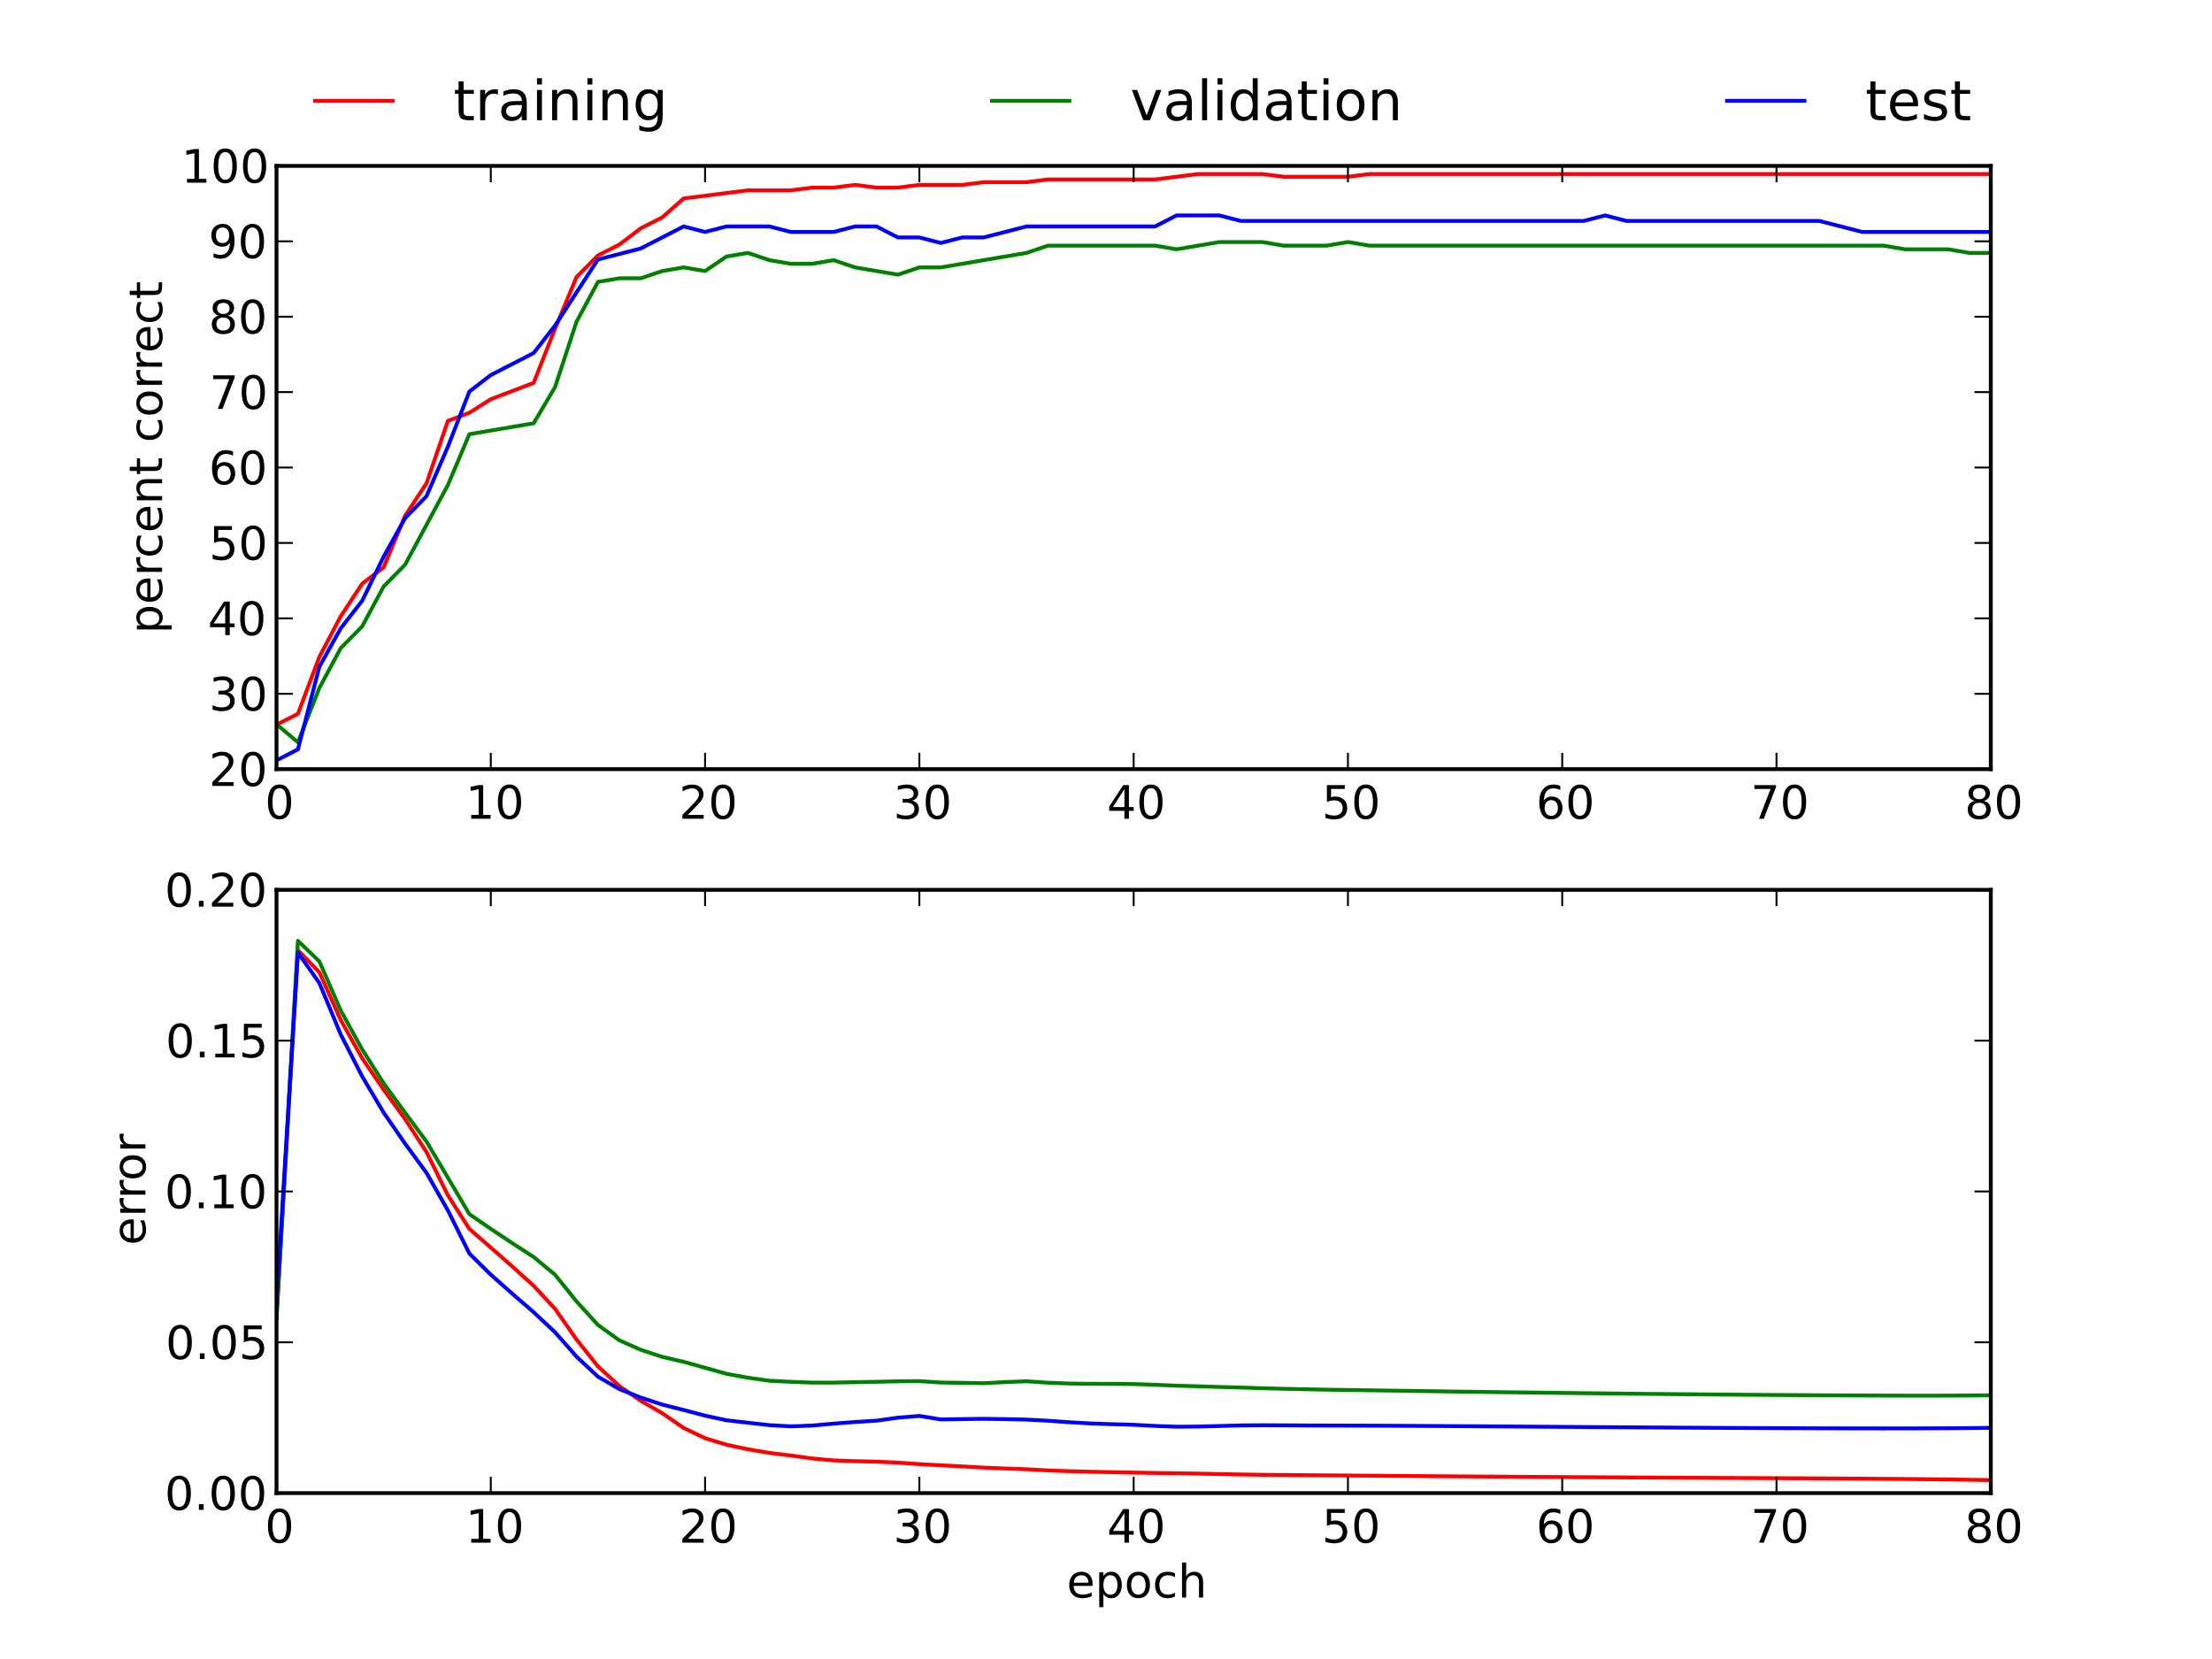<?xml version="1.0" encoding="utf-8" standalone="no"?>
<!DOCTYPE svg PUBLIC "-//W3C//DTD SVG 1.1//EN"
  "http://www.w3.org/Graphics/SVG/1.1/DTD/svg11.dtd">
<!-- Created with matplotlib (http://matplotlib.sourceforge.net/) -->
<svg height="432pt" version="1.1" viewBox="0 0 576 432" width="576pt" xmlns="http://www.w3.org/2000/svg" xmlns:xlink="http://www.w3.org/1999/xlink">
 <defs>
  <style type="text/css">
*{stroke-linecap:square;stroke-linejoin:round;}
  </style>
 </defs>
 <g id="figure_1">
  <g id="patch_1">
   <path d="
M0 432
L576 432
L576 0
L0 0
z
" style="fill:#ffffff;"/>
  </g>
  <g id="axes_1">
   <g id="patch_2">
    <path d="
M72 200.291
L518.4 200.291
L518.4 43.2
L72 43.2
z
" style="fill:#ffffff;"/>
   </g>
   <g id="line2d_1">
    <path clip-path="url(#p3af14643a6)" d="
M72 188.707
L77.58 185.882
L83.16 171.048
L88.74 160.453
L94.32 151.977
L99.9 147.739
L105.48 134.318
L111.06 125.842
L116.64 109.596
L122.22 107.477
L127.8 103.946
L133.38 101.827
L138.96 99.708
L144.54 85.581
L150.12 72.16
L155.7 66.509
L161.28 63.684
L166.86 59.446
L172.44 56.62
L178.02 51.676
L183.6 50.97
L189.18 50.263
L194.76 49.557
L200.34 49.557
L205.92 49.557
L211.5 48.851
L217.08 48.851
L222.66 48.144
L228.24 48.851
L233.82 48.851
L239.4 48.144
L244.98 48.144
L250.56 48.144
L256.14 47.438
L261.72 47.438
L267.3 47.438
L272.88 46.732
L278.46 46.732
L284.04 46.732
L289.62 46.732
L295.2 46.732
L300.78 46.732
L306.36 46.025
L311.94 45.319
L317.52 45.319
L323.1 45.319
L328.68 45.319
L334.26 46.025
L339.84 46.025
L345.42 46.025
L351 46.025
L356.58 45.319
L362.16 45.319
L367.74 45.319
L373.32 45.319
L378.9 45.319
L384.48 45.319
L390.06 45.319
L395.64 45.319
L401.22 45.319
L406.8 45.319
L412.38 45.319
L417.96 45.319
L423.54 45.319
L429.12 45.319
L434.7 45.319
L440.28 45.319
L445.86 45.319
L451.44 45.319
L457.02 45.319
L462.6 45.319
L468.18 45.319
L473.76 45.319
L479.34 45.319
L484.92 45.319
L490.5 45.319
L496.08 45.319
L501.66 45.319
L507.24 45.319
L512.82 45.319
L518.4 45.319" style="fill:none;stroke:#ff0000;"/>
   </g>
   <g id="line2d_2">
    <path clip-path="url(#p3af14643a6)" d="
M72 188.585
L77.58 193.305
L83.16 179.144
L88.74 168.759
L94.32 163.095
L99.9 152.71
L105.48 147.046
L111.06 136.662
L116.64 126.277
L122.22 113.06
L127.8 112.116
L133.38 111.172
L138.96 110.228
L144.54 100.787
L150.12 83.794
L155.7 73.41
L161.28 72.466
L166.86 72.466
L172.44 70.578
L178.02 69.633
L183.6 70.578
L189.18 66.801
L194.76 65.857
L200.34 67.746
L205.92 68.69
L211.5 68.69
L217.08 67.746
L222.66 69.633
L228.24 70.578
L233.82 71.522
L239.4 69.633
L244.98 69.633
L250.56 68.69
L256.14 67.746
L261.72 66.801
L267.3 65.857
L272.88 63.969
L278.46 63.969
L284.04 63.969
L289.62 63.969
L295.2 63.969
L300.78 63.969
L306.36 64.913
L311.94 63.969
L317.52 63.025
L323.1 63.025
L328.68 63.025
L334.26 63.969
L339.84 63.969
L345.42 63.969
L351 63.025
L356.58 63.969
L362.16 63.969
L367.74 63.969
L373.32 63.969
L378.9 63.969
L384.48 63.969
L390.06 63.969
L395.64 63.969
L401.22 63.969
L406.8 63.969
L412.38 63.969
L417.96 63.969
L423.54 63.969
L429.12 63.969
L434.7 63.969
L440.28 63.969
L445.86 63.969
L451.44 63.969
L457.02 63.969
L462.6 63.969
L468.18 63.969
L473.76 63.969
L479.34 63.969
L484.92 63.969
L490.5 63.969
L496.08 64.913
L501.66 64.913
L507.24 64.913
L512.82 65.857
L518.4 65.857" style="fill:none;stroke:#008000;"/>
   </g>
   <g id="line2d_3">
    <path clip-path="url(#p3af14643a6)" d="
M72 197.998
L77.58 195.131
L83.16 173.631
L88.74 163.598
L94.32 156.432
L99.9 144.965
L105.48 134.932
L111.06 129.199
L116.64 116.299
L122.22 101.966
L127.8 97.666
L133.38 94.799
L138.96 91.933
L144.54 84.766
L150.12 76.166
L155.7 67.566
L161.28 66.133
L166.86 64.7
L172.44 61.833
L178.02 58.966
L183.6 60.4
L189.18 58.966
L194.76 58.966
L200.34 58.966
L205.92 60.4
L211.5 60.4
L217.08 60.4
L222.66 58.966
L228.24 58.966
L233.82 61.833
L239.4 61.833
L244.98 63.266
L250.56 61.833
L256.14 61.833
L261.72 60.4
L267.3 58.966
L272.88 58.966
L278.46 58.966
L284.04 58.966
L289.62 58.966
L295.2 58.966
L300.78 58.966
L306.36 56.1
L311.94 56.1
L317.52 56.1
L323.1 57.533
L328.68 57.533
L334.26 57.533
L339.84 57.533
L345.42 57.533
L351 57.533
L356.58 57.533
L362.16 57.533
L367.74 57.533
L373.32 57.533
L378.9 57.533
L384.48 57.533
L390.06 57.533
L395.64 57.533
L401.22 57.533
L406.8 57.533
L412.38 57.533
L417.96 56.1
L423.54 57.533
L429.12 57.533
L434.7 57.533
L440.28 57.533
L445.86 57.533
L451.44 57.533
L457.02 57.533
L462.6 57.533
L468.18 57.533
L473.76 57.533
L479.34 58.966
L484.92 60.4
L490.5 60.4
L496.08 60.4
L501.66 60.4
L507.24 60.4
L512.82 60.4
L518.4 60.4" style="fill:none;stroke:#0000ff;"/>
   </g>
   <g id="matplotlib.axis_1">
    <g id="xtick_1">
     <g id="line2d_4">
      <defs>
       <path d="
M0 0
L0 -4" id="m0012dd4eef" style="stroke:#000000;stroke-linecap:butt;stroke-width:0.5;"/>
      </defs>
      <g>
       <use style="stroke:#000000;stroke-linecap:butt;stroke-width:0.5;" x="72.0" xlink:href="#m0012dd4eef" y="200.291"/>
      </g>
     </g>
     <g id="line2d_5">
      <defs>
       <path d="
M0 0
L0 4" id="m476344969c" style="stroke:#000000;stroke-linecap:butt;stroke-width:0.5;"/>
      </defs>
      <g>
       <use style="stroke:#000000;stroke-linecap:butt;stroke-width:0.5;" x="72.0" xlink:href="#m476344969c" y="43.2"/>
      </g>
     </g>
     <g id="text_1">
      <!-- 0 -->
      <defs>
       <path d="
M31.781 66.406
Q24.172 66.406 20.328 58.906
Q16.5 51.422 16.5 36.375
Q16.5 21.391 20.328 13.891
Q24.172 6.391 31.781 6.391
Q39.453 6.391 43.281 13.891
Q47.125 21.391 47.125 36.375
Q47.125 51.422 43.281 58.906
Q39.453 66.406 31.781 66.406
M31.781 74.219
Q44.047 74.219 50.516 64.516
Q56.984 54.828 56.984 36.375
Q56.984 17.969 50.516 8.266
Q44.047 -1.422 31.781 -1.422
Q19.531 -1.422 13.062 8.266
Q6.594 17.969 6.594 36.375
Q6.594 54.828 13.062 64.516
Q19.531 74.219 31.781 74.219" id="DejaVuSans-30"/>
      </defs>
      <g transform="translate(68.977 213.197)scale(0.12 -0.12)">
       <use xlink:href="#DejaVuSans-30"/>
      </g>
     </g>
    </g>
    <g id="xtick_2">
     <g id="line2d_6">
      <g>
       <use style="stroke:#000000;stroke-linecap:butt;stroke-width:0.5;" x="127.8" xlink:href="#m0012dd4eef" y="200.291"/>
      </g>
     </g>
     <g id="line2d_7">
      <g>
       <use style="stroke:#000000;stroke-linecap:butt;stroke-width:0.5;" x="127.8" xlink:href="#m476344969c" y="43.2"/>
      </g>
     </g>
     <g id="text_2">
      <!-- 10 -->
      <defs>
       <path d="
M12.406 8.297
L28.516 8.297
L28.516 63.922
L10.984 60.406
L10.984 69.391
L28.422 72.906
L38.281 72.906
L38.281 8.297
L54.391 8.297
L54.391 0
L12.406 0
z
" id="DejaVuSans-31"/>
      </defs>
      <g transform="translate(121.222 213.197)scale(0.12 -0.12)">
       <use xlink:href="#DejaVuSans-31"/>
       <use x="63.623" xlink:href="#DejaVuSans-30"/>
      </g>
     </g>
    </g>
    <g id="xtick_3">
     <g id="line2d_8">
      <g>
       <use style="stroke:#000000;stroke-linecap:butt;stroke-width:0.5;" x="183.6" xlink:href="#m0012dd4eef" y="200.291"/>
      </g>
     </g>
     <g id="line2d_9">
      <g>
       <use style="stroke:#000000;stroke-linecap:butt;stroke-width:0.5;" x="183.6" xlink:href="#m476344969c" y="43.2"/>
      </g>
     </g>
     <g id="text_3">
      <!-- 20 -->
      <defs>
       <path d="
M19.188 8.297
L53.609 8.297
L53.609 0
L7.328 0
L7.328 8.297
Q12.938 14.109 22.625 23.891
Q32.328 33.688 34.812 36.531
Q39.547 41.844 41.422 45.531
Q43.312 49.219 43.312 52.781
Q43.312 58.594 39.234 62.25
Q35.156 65.922 28.609 65.922
Q23.969 65.922 18.812 64.312
Q13.672 62.703 7.812 59.422
L7.812 69.391
Q13.766 71.781 18.938 73
Q24.125 74.219 28.422 74.219
Q39.75 74.219 46.484 68.547
Q53.219 62.891 53.219 53.422
Q53.219 48.922 51.531 44.891
Q49.859 40.875 45.406 35.406
Q44.188 33.984 37.641 27.219
Q31.109 20.453 19.188 8.297" id="DejaVuSans-32"/>
      </defs>
      <g transform="translate(176.803 213.197)scale(0.12 -0.12)">
       <use xlink:href="#DejaVuSans-32"/>
       <use x="63.623" xlink:href="#DejaVuSans-30"/>
      </g>
     </g>
    </g>
    <g id="xtick_4">
     <g id="line2d_10">
      <g>
       <use style="stroke:#000000;stroke-linecap:butt;stroke-width:0.5;" x="239.4" xlink:href="#m0012dd4eef" y="200.291"/>
      </g>
     </g>
     <g id="line2d_11">
      <g>
       <use style="stroke:#000000;stroke-linecap:butt;stroke-width:0.5;" x="239.4" xlink:href="#m476344969c" y="43.2"/>
      </g>
     </g>
     <g id="text_4">
      <!-- 30 -->
      <defs>
       <path d="
M40.578 39.312
Q47.656 37.797 51.625 33
Q55.609 28.219 55.609 21.188
Q55.609 10.406 48.188 4.484
Q40.766 -1.422 27.094 -1.422
Q22.516 -1.422 17.656 -0.516
Q12.797 0.391 7.625 2.203
L7.625 11.719
Q11.719 9.328 16.594 8.109
Q21.484 6.891 26.812 6.891
Q36.078 6.891 40.938 10.547
Q45.797 14.203 45.797 21.188
Q45.797 27.641 41.281 31.266
Q36.766 34.906 28.719 34.906
L20.219 34.906
L20.219 43.016
L29.109 43.016
Q36.375 43.016 40.234 45.922
Q44.094 48.828 44.094 54.297
Q44.094 59.906 40.109 62.906
Q36.141 65.922 28.719 65.922
Q24.656 65.922 20.016 65.031
Q15.375 64.156 9.812 62.312
L9.812 71.094
Q15.438 72.656 20.344 73.438
Q25.25 74.219 29.594 74.219
Q40.828 74.219 47.359 69.109
Q53.906 64.016 53.906 55.328
Q53.906 49.266 50.438 45.094
Q46.969 40.922 40.578 39.312" id="DejaVuSans-33"/>
      </defs>
      <g transform="translate(232.621 213.197)scale(0.12 -0.12)">
       <use xlink:href="#DejaVuSans-33"/>
       <use x="63.623" xlink:href="#DejaVuSans-30"/>
      </g>
     </g>
    </g>
    <g id="xtick_5">
     <g id="line2d_12">
      <g>
       <use style="stroke:#000000;stroke-linecap:butt;stroke-width:0.5;" x="295.2" xlink:href="#m0012dd4eef" y="200.291"/>
      </g>
     </g>
     <g id="line2d_13">
      <g>
       <use style="stroke:#000000;stroke-linecap:butt;stroke-width:0.5;" x="295.2" xlink:href="#m476344969c" y="43.2"/>
      </g>
     </g>
     <g id="text_5">
      <!-- 40 -->
      <defs>
       <path d="
M37.797 64.312
L12.891 25.391
L37.797 25.391
z

M35.203 72.906
L47.609 72.906
L47.609 25.391
L58.016 25.391
L58.016 17.188
L47.609 17.188
L47.609 0
L37.797 0
L37.797 17.188
L4.891 17.188
L4.891 26.703
z
" id="DejaVuSans-34"/>
      </defs>
      <g transform="translate(288.257 213.197)scale(0.12 -0.12)">
       <use xlink:href="#DejaVuSans-34"/>
       <use x="63.623" xlink:href="#DejaVuSans-30"/>
      </g>
     </g>
    </g>
    <g id="xtick_6">
     <g id="line2d_14">
      <g>
       <use style="stroke:#000000;stroke-linecap:butt;stroke-width:0.5;" x="351.0" xlink:href="#m0012dd4eef" y="200.291"/>
      </g>
     </g>
     <g id="line2d_15">
      <g>
       <use style="stroke:#000000;stroke-linecap:butt;stroke-width:0.5;" x="351.0" xlink:href="#m476344969c" y="43.2"/>
      </g>
     </g>
     <g id="text_6">
      <!-- 50 -->
      <defs>
       <path d="
M10.797 72.906
L49.516 72.906
L49.516 64.594
L19.828 64.594
L19.828 46.734
Q21.969 47.469 24.109 47.828
Q26.266 48.188 28.422 48.188
Q40.625 48.188 47.75 41.5
Q54.891 34.812 54.891 23.391
Q54.891 11.625 47.562 5.094
Q40.234 -1.422 26.906 -1.422
Q22.312 -1.422 17.547 -0.641
Q12.797 0.141 7.719 1.703
L7.719 11.625
Q12.109 9.234 16.797 8.062
Q21.484 6.891 26.703 6.891
Q35.156 6.891 40.078 11.328
Q45.016 15.766 45.016 23.391
Q45.016 31 40.078 35.438
Q35.156 39.891 26.703 39.891
Q22.75 39.891 18.812 39.016
Q14.891 38.141 10.797 36.281
z
" id="DejaVuSans-35"/>
      </defs>
      <g transform="translate(344.227 213.197)scale(0.12 -0.12)">
       <use xlink:href="#DejaVuSans-35"/>
       <use x="63.623" xlink:href="#DejaVuSans-30"/>
      </g>
     </g>
    </g>
    <g id="xtick_7">
     <g id="line2d_16">
      <g>
       <use style="stroke:#000000;stroke-linecap:butt;stroke-width:0.5;" x="406.8" xlink:href="#m0012dd4eef" y="200.291"/>
      </g>
     </g>
     <g id="line2d_17">
      <g>
       <use style="stroke:#000000;stroke-linecap:butt;stroke-width:0.5;" x="406.8" xlink:href="#m476344969c" y="43.2"/>
      </g>
     </g>
     <g id="text_7">
      <!-- 60 -->
      <defs>
       <path d="
M33.016 40.375
Q26.375 40.375 22.484 35.828
Q18.609 31.297 18.609 23.391
Q18.609 15.531 22.484 10.953
Q26.375 6.391 33.016 6.391
Q39.656 6.391 43.531 10.953
Q47.406 15.531 47.406 23.391
Q47.406 31.297 43.531 35.828
Q39.656 40.375 33.016 40.375
M52.594 71.297
L52.594 62.312
Q48.875 64.062 45.094 64.984
Q41.312 65.922 37.594 65.922
Q27.828 65.922 22.672 59.328
Q17.531 52.734 16.797 39.406
Q19.672 43.656 24.016 45.922
Q28.375 48.188 33.594 48.188
Q44.578 48.188 50.953 41.516
Q57.328 34.859 57.328 23.391
Q57.328 12.156 50.688 5.359
Q44.047 -1.422 33.016 -1.422
Q20.359 -1.422 13.672 8.266
Q6.984 17.969 6.984 36.375
Q6.984 53.656 15.188 63.938
Q23.391 74.219 37.203 74.219
Q40.922 74.219 44.703 73.484
Q48.484 72.75 52.594 71.297" id="DejaVuSans-36"/>
      </defs>
      <g transform="translate(399.983 213.197)scale(0.12 -0.12)">
       <use xlink:href="#DejaVuSans-36"/>
       <use x="63.623" xlink:href="#DejaVuSans-30"/>
      </g>
     </g>
    </g>
    <g id="xtick_8">
     <g id="line2d_18">
      <g>
       <use style="stroke:#000000;stroke-linecap:butt;stroke-width:0.5;" x="462.6" xlink:href="#m0012dd4eef" y="200.291"/>
      </g>
     </g>
     <g id="line2d_19">
      <g>
       <use style="stroke:#000000;stroke-linecap:butt;stroke-width:0.5;" x="462.6" xlink:href="#m476344969c" y="43.2"/>
      </g>
     </g>
     <g id="text_8">
      <!-- 70 -->
      <defs>
       <path d="
M8.203 72.906
L55.078 72.906
L55.078 68.703
L28.609 0
L18.312 0
L43.219 64.594
L8.203 64.594
z
" id="DejaVuSans-37"/>
      </defs>
      <g transform="translate(455.856 213.197)scale(0.12 -0.12)">
       <use xlink:href="#DejaVuSans-37"/>
       <use x="63.623" xlink:href="#DejaVuSans-30"/>
      </g>
     </g>
    </g>
    <g id="xtick_9">
     <g id="line2d_20">
      <g>
       <use style="stroke:#000000;stroke-linecap:butt;stroke-width:0.5;" x="518.4" xlink:href="#m0012dd4eef" y="200.291"/>
      </g>
     </g>
     <g id="line2d_21">
      <g>
       <use style="stroke:#000000;stroke-linecap:butt;stroke-width:0.5;" x="518.4" xlink:href="#m476344969c" y="43.2"/>
      </g>
     </g>
     <g id="text_9">
      <!-- 80 -->
      <defs>
       <path d="
M31.781 34.625
Q24.75 34.625 20.719 30.859
Q16.703 27.094 16.703 20.516
Q16.703 13.922 20.719 10.156
Q24.75 6.391 31.781 6.391
Q38.812 6.391 42.859 10.172
Q46.922 13.969 46.922 20.516
Q46.922 27.094 42.891 30.859
Q38.875 34.625 31.781 34.625
M21.922 38.812
Q15.578 40.375 12.031 44.719
Q8.5 49.078 8.5 55.328
Q8.5 64.062 14.719 69.141
Q20.953 74.219 31.781 74.219
Q42.672 74.219 48.875 69.141
Q55.078 64.062 55.078 55.328
Q55.078 49.078 51.531 44.719
Q48 40.375 41.703 38.812
Q48.828 37.156 52.797 32.312
Q56.781 27.484 56.781 20.516
Q56.781 9.906 50.312 4.234
Q43.844 -1.422 31.781 -1.422
Q19.734 -1.422 13.25 4.234
Q6.781 9.906 6.781 20.516
Q6.781 27.484 10.781 32.312
Q14.797 37.156 21.922 38.812
M18.312 54.391
Q18.312 48.734 21.844 45.562
Q25.391 42.391 31.781 42.391
Q38.141 42.391 41.719 45.562
Q45.312 48.734 45.312 54.391
Q45.312 60.062 41.719 63.234
Q38.141 66.406 31.781 66.406
Q25.391 66.406 21.844 63.234
Q18.312 60.062 18.312 54.391" id="DejaVuSans-38"/>
      </defs>
      <g transform="translate(511.57 213.197)scale(0.12 -0.12)">
       <use xlink:href="#DejaVuSans-38"/>
       <use x="63.623" xlink:href="#DejaVuSans-30"/>
      </g>
     </g>
    </g>
   </g>
   <g id="matplotlib.axis_2">
    <g id="ytick_1">
     <g id="line2d_22">
      <defs>
       <path d="
M0 0
L4 0" id="me8a85f7bf6" style="stroke:#000000;stroke-linecap:butt;stroke-width:0.5;"/>
      </defs>
      <g>
       <use style="stroke:#000000;stroke-linecap:butt;stroke-width:0.5;" x="72.0" xlink:href="#me8a85f7bf6" y="200.291"/>
      </g>
     </g>
     <g id="line2d_23">
      <defs>
       <path d="
M0 0
L-4 0" id="m1a32005dea" style="stroke:#000000;stroke-linecap:butt;stroke-width:0.5;"/>
      </defs>
      <g>
       <use style="stroke:#000000;stroke-linecap:butt;stroke-width:0.5;" x="518.4" xlink:href="#m1a32005dea" y="200.291"/>
      </g>
     </g>
     <g id="text_10">
      <!-- 20 -->
      <g transform="translate(54.406 204.659)scale(0.12 -0.12)">
       <use xlink:href="#DejaVuSans-32"/>
       <use x="63.623" xlink:href="#DejaVuSans-30"/>
      </g>
     </g>
    </g>
    <g id="ytick_2">
     <g id="line2d_24">
      <g>
       <use style="stroke:#000000;stroke-linecap:butt;stroke-width:0.5;" x="72.0" xlink:href="#me8a85f7bf6" y="180.655"/>
      </g>
     </g>
     <g id="line2d_25">
      <g>
       <use style="stroke:#000000;stroke-linecap:butt;stroke-width:0.5;" x="518.4" xlink:href="#m1a32005dea" y="180.655"/>
      </g>
     </g>
     <g id="text_11">
      <!-- 30 -->
      <g transform="translate(54.442 185.022)scale(0.12 -0.12)">
       <use xlink:href="#DejaVuSans-33"/>
       <use x="63.623" xlink:href="#DejaVuSans-30"/>
      </g>
     </g>
    </g>
    <g id="ytick_3">
     <g id="line2d_26">
      <g>
       <use style="stroke:#000000;stroke-linecap:butt;stroke-width:0.5;" x="72.0" xlink:href="#me8a85f7bf6" y="161.018"/>
      </g>
     </g>
     <g id="line2d_27">
      <g>
       <use style="stroke:#000000;stroke-linecap:butt;stroke-width:0.5;" x="518.4" xlink:href="#m1a32005dea" y="161.018"/>
      </g>
     </g>
     <g id="text_12">
      <!-- 40 -->
      <g transform="translate(54.114 165.386)scale(0.12 -0.12)">
       <use xlink:href="#DejaVuSans-34"/>
       <use x="63.623" xlink:href="#DejaVuSans-30"/>
      </g>
     </g>
    </g>
    <g id="ytick_4">
     <g id="line2d_28">
      <g>
       <use style="stroke:#000000;stroke-linecap:butt;stroke-width:0.5;" x="72.0" xlink:href="#me8a85f7bf6" y="141.382"/>
      </g>
     </g>
     <g id="line2d_29">
      <g>
       <use style="stroke:#000000;stroke-linecap:butt;stroke-width:0.5;" x="518.4" xlink:href="#m1a32005dea" y="141.382"/>
      </g>
     </g>
     <g id="text_13">
      <!-- 50 -->
      <g transform="translate(54.453 145.75)scale(0.12 -0.12)">
       <use xlink:href="#DejaVuSans-35"/>
       <use x="63.623" xlink:href="#DejaVuSans-30"/>
      </g>
     </g>
    </g>
    <g id="ytick_5">
     <g id="line2d_30">
      <g>
       <use style="stroke:#000000;stroke-linecap:butt;stroke-width:0.5;" x="72.0" xlink:href="#me8a85f7bf6" y="121.745"/>
      </g>
     </g>
     <g id="line2d_31">
      <g>
       <use style="stroke:#000000;stroke-linecap:butt;stroke-width:0.5;" x="518.4" xlink:href="#m1a32005dea" y="121.745"/>
      </g>
     </g>
     <g id="text_14">
      <!-- 60 -->
      <g transform="translate(54.365 126.113)scale(0.12 -0.12)">
       <use xlink:href="#DejaVuSans-36"/>
       <use x="63.623" xlink:href="#DejaVuSans-30"/>
      </g>
     </g>
    </g>
    <g id="ytick_6">
     <g id="line2d_32">
      <g>
       <use style="stroke:#000000;stroke-linecap:butt;stroke-width:0.5;" x="72.0" xlink:href="#me8a85f7bf6" y="102.109"/>
      </g>
     </g>
     <g id="line2d_33">
      <g>
       <use style="stroke:#000000;stroke-linecap:butt;stroke-width:0.5;" x="518.4" xlink:href="#m1a32005dea" y="102.109"/>
      </g>
     </g>
     <g id="text_15">
      <!-- 70 -->
      <g transform="translate(54.511 106.477)scale(0.12 -0.12)">
       <use xlink:href="#DejaVuSans-37"/>
       <use x="63.623" xlink:href="#DejaVuSans-30"/>
      </g>
     </g>
    </g>
    <g id="ytick_7">
     <g id="line2d_34">
      <g>
       <use style="stroke:#000000;stroke-linecap:butt;stroke-width:0.5;" x="72.0" xlink:href="#me8a85f7bf6" y="82.473"/>
      </g>
     </g>
     <g id="line2d_35">
      <g>
       <use style="stroke:#000000;stroke-linecap:butt;stroke-width:0.5;" x="518.4" xlink:href="#m1a32005dea" y="82.473"/>
      </g>
     </g>
     <g id="text_16">
      <!-- 80 -->
      <g transform="translate(54.341 86.841)scale(0.12 -0.12)">
       <use xlink:href="#DejaVuSans-38"/>
       <use x="63.623" xlink:href="#DejaVuSans-30"/>
      </g>
     </g>
    </g>
    <g id="ytick_8">
     <g id="line2d_36">
      <g>
       <use style="stroke:#000000;stroke-linecap:butt;stroke-width:0.5;" x="72.0" xlink:href="#me8a85f7bf6" y="62.836"/>
      </g>
     </g>
     <g id="line2d_37">
      <g>
       <use style="stroke:#000000;stroke-linecap:butt;stroke-width:0.5;" x="518.4" xlink:href="#m1a32005dea" y="62.836"/>
      </g>
     </g>
     <g id="text_17">
      <!-- 90 -->
      <defs>
       <path d="
M10.984 1.516
L10.984 10.5
Q14.703 8.734 18.5 7.812
Q22.312 6.891 25.984 6.891
Q35.75 6.891 40.891 13.453
Q46.047 20.016 46.781 33.406
Q43.953 29.203 39.594 26.953
Q35.25 24.703 29.984 24.703
Q19.047 24.703 12.672 31.312
Q6.297 37.938 6.297 49.422
Q6.297 60.641 12.938 67.422
Q19.578 74.219 30.609 74.219
Q43.266 74.219 49.922 64.516
Q56.594 54.828 56.594 36.375
Q56.594 19.141 48.406 8.859
Q40.234 -1.422 26.422 -1.422
Q22.703 -1.422 18.891 -0.688
Q15.094 0.047 10.984 1.516
M30.609 32.422
Q37.25 32.422 41.125 36.953
Q45.016 41.5 45.016 49.422
Q45.016 57.281 41.125 61.844
Q37.25 66.406 30.609 66.406
Q23.969 66.406 20.094 61.844
Q16.219 57.281 16.219 49.422
Q16.219 41.5 20.094 36.953
Q23.969 32.422 30.609 32.422" id="DejaVuSans-39"/>
      </defs>
      <g transform="translate(54.282 67.204)scale(0.12 -0.12)">
       <use xlink:href="#DejaVuSans-39"/>
       <use x="63.623" xlink:href="#DejaVuSans-30"/>
      </g>
     </g>
    </g>
    <g id="ytick_9">
     <g id="line2d_38">
      <g>
       <use style="stroke:#000000;stroke-linecap:butt;stroke-width:0.5;" x="72.0" xlink:href="#me8a85f7bf6" y="43.2"/>
      </g>
     </g>
     <g id="line2d_39">
      <g>
       <use style="stroke:#000000;stroke-linecap:butt;stroke-width:0.5;" x="518.4" xlink:href="#m1a32005dea" y="43.2"/>
      </g>
     </g>
     <g id="text_18">
      <!-- 100 -->
      <g transform="translate(47.21 47.568)scale(0.12 -0.12)">
       <use xlink:href="#DejaVuSans-31"/>
       <use x="63.623" xlink:href="#DejaVuSans-30"/>
       <use x="127.246" xlink:href="#DejaVuSans-30"/>
      </g>
     </g>
    </g>
    <g id="text_19">
     <!-- percent correct -->
     <defs>
      <path d="
M30.609 48.391
Q23.391 48.391 19.188 42.75
Q14.984 37.109 14.984 27.297
Q14.984 17.484 19.156 11.844
Q23.344 6.203 30.609 6.203
Q37.797 6.203 41.984 11.859
Q46.188 17.531 46.188 27.297
Q46.188 37.016 41.984 42.703
Q37.797 48.391 30.609 48.391
M30.609 56
Q42.328 56 49.016 48.375
Q55.719 40.766 55.719 27.297
Q55.719 13.875 49.016 6.219
Q42.328 -1.422 30.609 -1.422
Q18.844 -1.422 12.172 6.219
Q5.516 13.875 5.516 27.297
Q5.516 40.766 12.172 48.375
Q18.844 56 30.609 56" id="DejaVuSans-6f"/>
      <path d="
M54.891 33.016
L54.891 0
L45.906 0
L45.906 32.719
Q45.906 40.484 42.875 44.328
Q39.844 48.188 33.797 48.188
Q26.516 48.188 22.312 43.547
Q18.109 38.922 18.109 30.906
L18.109 0
L9.078 0
L9.078 54.688
L18.109 54.688
L18.109 46.188
Q21.344 51.125 25.703 53.562
Q30.078 56 35.797 56
Q45.219 56 50.047 50.172
Q54.891 44.344 54.891 33.016" id="DejaVuSans-6e"/>
      <path d="
M18.109 8.203
L18.109 -20.797
L9.078 -20.797
L9.078 54.688
L18.109 54.688
L18.109 46.391
Q20.953 51.266 25.266 53.625
Q29.594 56 35.594 56
Q45.562 56 51.781 48.094
Q58.016 40.188 58.016 27.297
Q58.016 14.406 51.781 6.484
Q45.562 -1.422 35.594 -1.422
Q29.594 -1.422 25.266 0.953
Q20.953 3.328 18.109 8.203
M48.688 27.297
Q48.688 37.203 44.609 42.844
Q40.531 48.484 33.406 48.484
Q26.266 48.484 22.188 42.844
Q18.109 37.203 18.109 27.297
Q18.109 17.391 22.188 11.75
Q26.266 6.109 33.406 6.109
Q40.531 6.109 44.609 11.75
Q48.688 17.391 48.688 27.297" id="DejaVuSans-70"/>
      <path id="DejaVuSans-20"/>
      <path d="
M18.312 70.219
L18.312 54.688
L36.812 54.688
L36.812 47.703
L18.312 47.703
L18.312 18.016
Q18.312 11.328 20.141 9.422
Q21.969 7.516 27.594 7.516
L36.812 7.516
L36.812 0
L27.594 0
Q17.188 0 13.234 3.875
Q9.281 7.766 9.281 18.016
L9.281 47.703
L2.688 47.703
L2.688 54.688
L9.281 54.688
L9.281 70.219
z
" id="DejaVuSans-74"/>
      <path d="
M56.203 29.594
L56.203 25.203
L14.891 25.203
Q15.484 15.922 20.484 11.062
Q25.484 6.203 34.422 6.203
Q39.594 6.203 44.453 7.469
Q49.312 8.734 54.109 11.281
L54.109 2.781
Q49.266 0.734 44.188 -0.344
Q39.109 -1.422 33.891 -1.422
Q20.797 -1.422 13.156 6.188
Q5.516 13.812 5.516 26.812
Q5.516 40.234 12.766 48.109
Q20.016 56 32.328 56
Q43.359 56 49.781 48.891
Q56.203 41.797 56.203 29.594
M47.219 32.234
Q47.125 39.594 43.094 43.984
Q39.062 48.391 32.422 48.391
Q24.906 48.391 20.391 44.141
Q15.875 39.891 15.188 32.172
z
" id="DejaVuSans-65"/>
      <path d="
M48.781 52.594
L48.781 44.188
Q44.969 46.297 41.141 47.344
Q37.312 48.391 33.406 48.391
Q24.656 48.391 19.812 42.844
Q14.984 37.312 14.984 27.297
Q14.984 17.281 19.812 11.734
Q24.656 6.203 33.406 6.203
Q37.312 6.203 41.141 7.25
Q44.969 8.297 48.781 10.406
L48.781 2.094
Q45.016 0.344 40.984 -0.531
Q36.969 -1.422 32.422 -1.422
Q20.062 -1.422 12.781 6.344
Q5.516 14.109 5.516 27.297
Q5.516 40.672 12.859 48.328
Q20.219 56 33.016 56
Q37.156 56 41.109 55.141
Q45.062 54.297 48.781 52.594" id="DejaVuSans-63"/>
      <path d="
M41.109 46.297
Q39.594 47.172 37.812 47.578
Q36.031 48 33.891 48
Q26.266 48 22.188 43.047
Q18.109 38.094 18.109 28.812
L18.109 0
L9.078 0
L9.078 54.688
L18.109 54.688
L18.109 46.188
Q20.953 51.172 25.484 53.578
Q30.031 56 36.531 56
Q37.453 56 38.578 55.875
Q39.703 55.766 41.062 55.516
z
" id="DejaVuSans-72"/>
     </defs>
     <g transform="translate(42.21 164.998)rotate(-90.0)scale(0.12 -0.12)">
      <use xlink:href="#DejaVuSans-70"/>
      <use x="63.477" xlink:href="#DejaVuSans-65"/>
      <use x="125.0" xlink:href="#DejaVuSans-72"/>
      <use x="163.863" xlink:href="#DejaVuSans-63"/>
      <use x="218.844" xlink:href="#DejaVuSans-65"/>
      <use x="280.367" xlink:href="#DejaVuSans-6e"/>
      <use x="343.746" xlink:href="#DejaVuSans-74"/>
      <use x="382.955" xlink:href="#DejaVuSans-20"/>
      <use x="414.742" xlink:href="#DejaVuSans-63"/>
      <use x="469.723" xlink:href="#DejaVuSans-6f"/>
      <use x="530.904" xlink:href="#DejaVuSans-72"/>
      <use x="570.268" xlink:href="#DejaVuSans-72"/>
      <use x="609.131" xlink:href="#DejaVuSans-65"/>
      <use x="670.654" xlink:href="#DejaVuSans-63"/>
      <use x="725.635" xlink:href="#DejaVuSans-74"/>
     </g>
    </g>
   </g>
   <g id="patch_3">
    <path d="
M72 43.2
L518.4 43.2" style="fill:none;stroke:#000000;"/>
   </g>
   <g id="patch_4">
    <path d="
M518.4 200.291
L518.4 43.2" style="fill:none;stroke:#000000;"/>
   </g>
   <g id="patch_5">
    <path d="
M72 200.291
L518.4 200.291" style="fill:none;stroke:#000000;"/>
   </g>
   <g id="patch_6">
    <path d="
M72 200.291
L72 43.2" style="fill:none;stroke:#000000;"/>
   </g>
   <g id="legend_1">
    <g id="line2d_40">
     <path d="
M82.08 26.263
L102.24 26.263" style="fill:none;stroke:#ff0000;"/>
    </g>
    <g id="line2d_41"/>
    <g id="text_20">
     <!-- training -->
     <defs>
      <path d="
M45.406 27.984
Q45.406 37.75 41.375 43.109
Q37.359 48.484 30.078 48.484
Q22.859 48.484 18.828 43.109
Q14.797 37.75 14.797 27.984
Q14.797 18.266 18.828 12.891
Q22.859 7.516 30.078 7.516
Q37.359 7.516 41.375 12.891
Q45.406 18.266 45.406 27.984
M54.391 6.781
Q54.391 -7.172 48.188 -13.984
Q42 -20.797 29.203 -20.797
Q24.469 -20.797 20.266 -20.094
Q16.062 -19.391 12.109 -17.922
L12.109 -9.188
Q16.062 -11.328 19.922 -12.344
Q23.781 -13.375 27.781 -13.375
Q36.625 -13.375 41.016 -8.766
Q45.406 -4.156 45.406 5.172
L45.406 9.625
Q42.625 4.781 38.281 2.391
Q33.938 0 27.875 0
Q17.828 0 11.672 7.656
Q5.516 15.328 5.516 27.984
Q5.516 40.672 11.672 48.328
Q17.828 56 27.875 56
Q33.938 56 38.281 53.609
Q42.625 51.219 45.406 46.391
L45.406 54.688
L54.391 54.688
z
" id="DejaVuSans-67"/>
      <path d="
M9.422 54.688
L18.406 54.688
L18.406 0
L9.422 0
z

M9.422 75.984
L18.406 75.984
L18.406 64.594
L9.422 64.594
z
" id="DejaVuSans-69"/>
      <path d="
M34.281 27.484
Q23.391 27.484 19.188 25
Q14.984 22.516 14.984 16.5
Q14.984 11.719 18.141 8.906
Q21.297 6.109 26.703 6.109
Q34.188 6.109 38.703 11.406
Q43.219 16.703 43.219 25.484
L43.219 27.484
z

M52.203 31.203
L52.203 0
L43.219 0
L43.219 8.297
Q40.141 3.328 35.547 0.953
Q30.953 -1.422 24.312 -1.422
Q15.922 -1.422 10.953 3.297
Q6 8.016 6 15.922
Q6 25.141 12.172 29.828
Q18.359 34.516 30.609 34.516
L43.219 34.516
L43.219 35.406
Q43.219 41.609 39.141 45
Q35.062 48.391 27.688 48.391
Q23 48.391 18.547 47.266
Q14.109 46.141 10.016 43.891
L10.016 52.203
Q14.938 54.109 19.578 55.047
Q24.219 56 28.609 56
Q40.484 56 46.344 49.844
Q52.203 43.703 52.203 31.203" id="DejaVuSans-61"/>
     </defs>
     <g transform="translate(118.08 31.303)scale(0.144 -0.144)">
      <use xlink:href="#DejaVuSans-74"/>
      <use x="39.209" xlink:href="#DejaVuSans-72"/>
      <use x="80.322" xlink:href="#DejaVuSans-61"/>
      <use x="141.602" xlink:href="#DejaVuSans-69"/>
      <use x="169.385" xlink:href="#DejaVuSans-6e"/>
      <use x="232.764" xlink:href="#DejaVuSans-69"/>
      <use x="260.547" xlink:href="#DejaVuSans-6e"/>
      <use x="323.926" xlink:href="#DejaVuSans-67"/>
     </g>
    </g>
    <g id="line2d_42">
     <path d="
M258.32 26.263
L278.48 26.263" style="fill:none;stroke:#008000;"/>
    </g>
    <g id="line2d_43"/>
    <g id="text_21">
     <!-- validation -->
     <defs>
      <path d="
M45.406 46.391
L45.406 75.984
L54.391 75.984
L54.391 0
L45.406 0
L45.406 8.203
Q42.578 3.328 38.25 0.953
Q33.938 -1.422 27.875 -1.422
Q17.969 -1.422 11.734 6.484
Q5.516 14.406 5.516 27.297
Q5.516 40.188 11.734 48.094
Q17.969 56 27.875 56
Q33.938 56 38.25 53.625
Q42.578 51.266 45.406 46.391
M14.797 27.297
Q14.797 17.391 18.875 11.75
Q22.953 6.109 30.078 6.109
Q37.203 6.109 41.297 11.75
Q45.406 17.391 45.406 27.297
Q45.406 37.203 41.297 42.844
Q37.203 48.484 30.078 48.484
Q22.953 48.484 18.875 42.844
Q14.797 37.203 14.797 27.297" id="DejaVuSans-64"/>
      <path d="
M2.984 54.688
L12.5 54.688
L29.594 8.797
L46.688 54.688
L56.203 54.688
L35.688 0
L23.484 0
z
" id="DejaVuSans-76"/>
      <path d="
M9.422 75.984
L18.406 75.984
L18.406 0
L9.422 0
z
" id="DejaVuSans-6c"/>
     </defs>
     <g transform="translate(294.32 31.303)scale(0.144 -0.144)">
      <use xlink:href="#DejaVuSans-76"/>
      <use x="59.18" xlink:href="#DejaVuSans-61"/>
      <use x="120.459" xlink:href="#DejaVuSans-6c"/>
      <use x="148.242" xlink:href="#DejaVuSans-69"/>
      <use x="176.025" xlink:href="#DejaVuSans-64"/>
      <use x="239.502" xlink:href="#DejaVuSans-61"/>
      <use x="300.781" xlink:href="#DejaVuSans-74"/>
      <use x="339.99" xlink:href="#DejaVuSans-69"/>
      <use x="367.773" xlink:href="#DejaVuSans-6f"/>
      <use x="428.955" xlink:href="#DejaVuSans-6e"/>
     </g>
    </g>
    <g id="line2d_44">
     <path d="
M449.719 26.263
L469.879 26.263" style="fill:none;stroke:#0000ff;"/>
    </g>
    <g id="line2d_45"/>
    <g id="text_22">
     <!-- test -->
     <defs>
      <path d="
M44.281 53.078
L44.281 44.578
Q40.484 46.531 36.375 47.5
Q32.281 48.484 27.875 48.484
Q21.188 48.484 17.844 46.438
Q14.5 44.391 14.5 40.281
Q14.5 37.156 16.891 35.375
Q19.281 33.594 26.516 31.984
L29.594 31.297
Q39.156 29.25 43.188 25.516
Q47.219 21.781 47.219 15.094
Q47.219 7.469 41.188 3.016
Q35.156 -1.422 24.609 -1.422
Q20.219 -1.422 15.453 -0.562
Q10.688 0.297 5.422 2
L5.422 11.281
Q10.406 8.688 15.234 7.391
Q20.062 6.109 24.812 6.109
Q31.156 6.109 34.562 8.281
Q37.984 10.453 37.984 14.406
Q37.984 18.062 35.516 20.016
Q33.062 21.969 24.703 23.781
L21.578 24.516
Q13.234 26.266 9.516 29.906
Q5.812 33.547 5.812 39.891
Q5.812 47.609 11.281 51.797
Q16.75 56 26.812 56
Q31.781 56 36.172 55.266
Q40.578 54.547 44.281 53.078" id="DejaVuSans-73"/>
     </defs>
     <g transform="translate(485.719 31.303)scale(0.144 -0.144)">
      <use xlink:href="#DejaVuSans-74"/>
      <use x="39.209" xlink:href="#DejaVuSans-65"/>
      <use x="100.732" xlink:href="#DejaVuSans-73"/>
      <use x="152.832" xlink:href="#DejaVuSans-74"/>
     </g>
    </g>
   </g>
  </g>
  <g id="axes_2">
   <g id="patch_7">
    <path d="
M72 388.8
L518.4 388.8
L518.4 231.709
L72 231.709
z
" style="fill:#ffffff;"/>
   </g>
   <g id="line2d_46">
    <path clip-path="url(#p8d90287ba5)" d="
M72 343.181
L77.58 247.426
L83.16 253.168
L88.74 265.645
L94.32 275.589
L99.9 283.75
L105.48 291.404
L111.06 299.995
L116.64 311.269
L122.22 319.999
L127.8 324.867
L133.38 329.766
L138.96 334.819
L144.54 340.817
L150.12 348.804
L155.7 355.799
L161.28 360.931
L166.86 364.77
L172.44 368.004
L178.02 371.839
L183.6 374.511
L189.18 376.207
L194.76 377.388
L200.34 378.332
L205.92 379.014
L211.5 379.779
L217.08 380.289
L222.66 380.484
L228.24 380.613
L233.82 380.865
L239.4 381.258
L244.98 381.562
L250.56 381.845
L256.14 382.17
L261.72 382.39
L267.3 382.589
L272.88 382.889
L278.46 383.094
L284.04 383.238
L289.62 383.35
L295.2 383.459
L300.78 383.554
L306.36 383.635
L311.94 383.722
L317.52 383.838
L323.1 383.948
L328.68 384.036
L334.26 384.086
L339.84 384.132
L345.42 384.178
L351 384.22
L356.58 384.263
L362.16 384.308
L367.74 384.353
L373.32 384.396
L378.9 384.438
L384.48 384.479
L390.06 384.517
L395.64 384.554
L401.22 384.589
L406.8 384.623
L412.38 384.656
L417.96 384.688
L423.54 384.719
L429.12 384.749
L434.7 384.778
L440.28 384.807
L445.86 384.834
L451.44 384.861
L457.02 384.889
L462.6 384.916
L468.18 384.945
L473.76 384.974
L479.34 385.006
L484.92 385.041
L490.5 385.081
L496.08 385.127
L501.66 385.182
L507.24 385.247
L512.82 385.324
L518.4 385.414" style="fill:none;stroke:#ff0000;"/>
   </g>
   <g id="line2d_47">
    <path clip-path="url(#p8d90287ba5)" d="
M72 343.368
L77.58 244.99
L83.16 250.357
L88.74 263.161
L94.32 273.278
L99.9 282.087
L105.48 289.737
L111.06 297.265
L116.64 306.672
L122.22 316.158
L127.8 319.992
L133.38 323.713
L138.96 327.311
L144.54 331.95
L150.12 338.877
L155.7 345.014
L161.28 349.022
L166.86 351.488
L172.44 353.332
L178.02 354.617
L183.6 356.172
L189.18 357.74
L194.76 358.762
L200.34 359.543
L205.92 359.825
L211.5 360.029
L217.08 360.03
L222.66 359.92
L228.24 359.817
L233.82 359.691
L239.4 359.643
L244.98 360.007
L250.56 360.084
L256.14 360.19
L261.72 359.895
L267.3 359.682
L272.88 360.052
L278.46 360.267
L284.04 360.341
L289.62 360.348
L295.2 360.409
L300.78 360.594
L306.36 360.829
L311.94 360.993
L317.52 361.164
L323.1 361.311
L328.68 361.493
L334.26 361.635
L339.84 361.762
L345.42 361.869
L351 361.951
L356.58 362.028
L362.16 362.109
L367.74 362.194
L373.32 362.278
L378.9 362.359
L384.48 362.436
L390.06 362.509
L395.64 362.579
L401.22 362.647
L406.8 362.714
L412.38 362.779
L417.96 362.842
L423.54 362.903
L429.12 362.961
L434.7 363.017
L440.28 363.069
L445.86 363.119
L451.44 363.166
L457.02 363.21
L462.6 363.251
L468.18 363.289
L473.76 363.325
L479.34 363.356
L484.92 363.383
L490.5 363.405
L496.08 363.42
L501.66 363.425
L507.24 363.415
L512.82 363.386
L518.4 363.329" style="fill:none;stroke:#008000;"/>
   </g>
   <g id="line2d_48">
    <path clip-path="url(#p8d90287ba5)" d="
M72 339.064
L77.58 248.059
L83.16 255.978
L88.74 269.404
L94.32 280.317
L99.9 289.718
L105.48 297.794
L111.06 305.411
L116.64 315.204
L122.22 326.41
L127.8 331.92
L133.38 336.86
L138.96 341.685
L144.54 346.92
L150.12 353.268
L155.7 358.479
L161.28 361.728
L166.86 363.926
L172.44 365.748
L178.02 367.162
L183.6 368.633
L189.18 369.838
L194.76 370.473
L200.34 371.108
L205.92 371.422
L211.5 371.213
L217.08 370.71
L222.66 370.285
L228.24 369.94
L233.82 369.159
L239.4 368.707
L244.98 369.618
L250.56 369.532
L256.14 369.458
L261.72 369.539
L267.3 369.656
L272.88 369.953
L278.46 370.352
L284.04 370.664
L289.62 370.852
L295.2 371.009
L300.78 371.305
L306.36 371.512
L311.94 371.475
L317.52 371.332
L323.1 371.175
L328.68 371.121
L334.26 371.151
L339.84 371.188
L345.42 371.207
L351 371.221
L356.58 371.24
L362.16 371.264
L367.74 371.294
L373.32 371.326
L378.9 371.361
L384.48 371.398
L390.06 371.436
L395.64 371.474
L401.22 371.513
L406.8 371.552
L412.38 371.591
L417.96 371.629
L423.54 371.666
L429.12 371.703
L434.7 371.738
L440.28 371.772
L445.86 371.804
L451.44 371.834
L457.02 371.861
L462.6 371.887
L468.18 371.909
L473.76 371.928
L479.34 371.943
L484.92 371.953
L490.5 371.957
L496.08 371.953
L501.66 371.939
L507.24 371.912
L512.82 371.87
L518.4 371.806" style="fill:none;stroke:#0000ff;"/>
   </g>
   <g id="matplotlib.axis_3">
    <g id="xtick_10">
     <g id="line2d_49">
      <g>
       <use style="stroke:#000000;stroke-linecap:butt;stroke-width:0.5;" x="72.0" xlink:href="#m0012dd4eef" y="388.8"/>
      </g>
     </g>
     <g id="line2d_50">
      <g>
       <use style="stroke:#000000;stroke-linecap:butt;stroke-width:0.5;" x="72.0" xlink:href="#m476344969c" y="231.709"/>
      </g>
     </g>
     <g id="text_23">
      <!-- 0 -->
      <g transform="translate(68.977 401.706)scale(0.12 -0.12)">
       <use xlink:href="#DejaVuSans-30"/>
      </g>
     </g>
    </g>
    <g id="xtick_11">
     <g id="line2d_51">
      <g>
       <use style="stroke:#000000;stroke-linecap:butt;stroke-width:0.5;" x="127.8" xlink:href="#m0012dd4eef" y="388.8"/>
      </g>
     </g>
     <g id="line2d_52">
      <g>
       <use style="stroke:#000000;stroke-linecap:butt;stroke-width:0.5;" x="127.8" xlink:href="#m476344969c" y="231.709"/>
      </g>
     </g>
     <g id="text_24">
      <!-- 10 -->
      <g transform="translate(121.222 401.706)scale(0.12 -0.12)">
       <use xlink:href="#DejaVuSans-31"/>
       <use x="63.623" xlink:href="#DejaVuSans-30"/>
      </g>
     </g>
    </g>
    <g id="xtick_12">
     <g id="line2d_53">
      <g>
       <use style="stroke:#000000;stroke-linecap:butt;stroke-width:0.5;" x="183.6" xlink:href="#m0012dd4eef" y="388.8"/>
      </g>
     </g>
     <g id="line2d_54">
      <g>
       <use style="stroke:#000000;stroke-linecap:butt;stroke-width:0.5;" x="183.6" xlink:href="#m476344969c" y="231.709"/>
      </g>
     </g>
     <g id="text_25">
      <!-- 20 -->
      <g transform="translate(176.803 401.706)scale(0.12 -0.12)">
       <use xlink:href="#DejaVuSans-32"/>
       <use x="63.623" xlink:href="#DejaVuSans-30"/>
      </g>
     </g>
    </g>
    <g id="xtick_13">
     <g id="line2d_55">
      <g>
       <use style="stroke:#000000;stroke-linecap:butt;stroke-width:0.5;" x="239.4" xlink:href="#m0012dd4eef" y="388.8"/>
      </g>
     </g>
     <g id="line2d_56">
      <g>
       <use style="stroke:#000000;stroke-linecap:butt;stroke-width:0.5;" x="239.4" xlink:href="#m476344969c" y="231.709"/>
      </g>
     </g>
     <g id="text_26">
      <!-- 30 -->
      <g transform="translate(232.621 401.706)scale(0.12 -0.12)">
       <use xlink:href="#DejaVuSans-33"/>
       <use x="63.623" xlink:href="#DejaVuSans-30"/>
      </g>
     </g>
    </g>
    <g id="xtick_14">
     <g id="line2d_57">
      <g>
       <use style="stroke:#000000;stroke-linecap:butt;stroke-width:0.5;" x="295.2" xlink:href="#m0012dd4eef" y="388.8"/>
      </g>
     </g>
     <g id="line2d_58">
      <g>
       <use style="stroke:#000000;stroke-linecap:butt;stroke-width:0.5;" x="295.2" xlink:href="#m476344969c" y="231.709"/>
      </g>
     </g>
     <g id="text_27">
      <!-- 40 -->
      <g transform="translate(288.257 401.706)scale(0.12 -0.12)">
       <use xlink:href="#DejaVuSans-34"/>
       <use x="63.623" xlink:href="#DejaVuSans-30"/>
      </g>
     </g>
    </g>
    <g id="xtick_15">
     <g id="line2d_59">
      <g>
       <use style="stroke:#000000;stroke-linecap:butt;stroke-width:0.5;" x="351.0" xlink:href="#m0012dd4eef" y="388.8"/>
      </g>
     </g>
     <g id="line2d_60">
      <g>
       <use style="stroke:#000000;stroke-linecap:butt;stroke-width:0.5;" x="351.0" xlink:href="#m476344969c" y="231.709"/>
      </g>
     </g>
     <g id="text_28">
      <!-- 50 -->
      <g transform="translate(344.227 401.706)scale(0.12 -0.12)">
       <use xlink:href="#DejaVuSans-35"/>
       <use x="63.623" xlink:href="#DejaVuSans-30"/>
      </g>
     </g>
    </g>
    <g id="xtick_16">
     <g id="line2d_61">
      <g>
       <use style="stroke:#000000;stroke-linecap:butt;stroke-width:0.5;" x="406.8" xlink:href="#m0012dd4eef" y="388.8"/>
      </g>
     </g>
     <g id="line2d_62">
      <g>
       <use style="stroke:#000000;stroke-linecap:butt;stroke-width:0.5;" x="406.8" xlink:href="#m476344969c" y="231.709"/>
      </g>
     </g>
     <g id="text_29">
      <!-- 60 -->
      <g transform="translate(399.983 401.706)scale(0.12 -0.12)">
       <use xlink:href="#DejaVuSans-36"/>
       <use x="63.623" xlink:href="#DejaVuSans-30"/>
      </g>
     </g>
    </g>
    <g id="xtick_17">
     <g id="line2d_63">
      <g>
       <use style="stroke:#000000;stroke-linecap:butt;stroke-width:0.5;" x="462.6" xlink:href="#m0012dd4eef" y="388.8"/>
      </g>
     </g>
     <g id="line2d_64">
      <g>
       <use style="stroke:#000000;stroke-linecap:butt;stroke-width:0.5;" x="462.6" xlink:href="#m476344969c" y="231.709"/>
      </g>
     </g>
     <g id="text_30">
      <!-- 70 -->
      <g transform="translate(455.856 401.706)scale(0.12 -0.12)">
       <use xlink:href="#DejaVuSans-37"/>
       <use x="63.623" xlink:href="#DejaVuSans-30"/>
      </g>
     </g>
    </g>
    <g id="xtick_18">
     <g id="line2d_65">
      <g>
       <use style="stroke:#000000;stroke-linecap:butt;stroke-width:0.5;" x="518.4" xlink:href="#m0012dd4eef" y="388.8"/>
      </g>
     </g>
     <g id="line2d_66">
      <g>
       <use style="stroke:#000000;stroke-linecap:butt;stroke-width:0.5;" x="518.4" xlink:href="#m476344969c" y="231.709"/>
      </g>
     </g>
     <g id="text_31">
      <!-- 80 -->
      <g transform="translate(511.57 401.706)scale(0.12 -0.12)">
       <use xlink:href="#DejaVuSans-38"/>
       <use x="63.623" xlink:href="#DejaVuSans-30"/>
      </g>
     </g>
    </g>
    <g id="text_32">
     <!-- epoch -->
     <defs>
      <path d="
M54.891 33.016
L54.891 0
L45.906 0
L45.906 32.719
Q45.906 40.484 42.875 44.328
Q39.844 48.188 33.797 48.188
Q26.516 48.188 22.312 43.547
Q18.109 38.922 18.109 30.906
L18.109 0
L9.078 0
L9.078 75.984
L18.109 75.984
L18.109 46.188
Q21.344 51.125 25.703 53.562
Q30.078 56 35.797 56
Q45.219 56 50.047 50.172
Q54.891 44.344 54.891 33.016" id="DejaVuSans-68"/>
     </defs>
     <g transform="translate(277.766 415.995)scale(0.12 -0.12)">
      <use xlink:href="#DejaVuSans-65"/>
      <use x="61.523" xlink:href="#DejaVuSans-70"/>
      <use x="125.0" xlink:href="#DejaVuSans-6f"/>
      <use x="186.182" xlink:href="#DejaVuSans-63"/>
      <use x="241.162" xlink:href="#DejaVuSans-68"/>
     </g>
    </g>
   </g>
   <g id="matplotlib.axis_4">
    <g id="ytick_10">
     <g id="line2d_67">
      <g>
       <use style="stroke:#000000;stroke-linecap:butt;stroke-width:0.5;" x="72.0" xlink:href="#me8a85f7bf6" y="388.8"/>
      </g>
     </g>
     <g id="line2d_68">
      <g>
       <use style="stroke:#000000;stroke-linecap:butt;stroke-width:0.5;" x="518.4" xlink:href="#m1a32005dea" y="388.8"/>
      </g>
     </g>
     <g id="text_33">
      <!-- 0.00 -->
      <defs>
       <path d="
M10.688 12.406
L21 12.406
L21 0
L10.688 0
z
" id="DejaVuSans-2e"/>
      </defs>
      <g transform="translate(42.869 393.168)scale(0.12 -0.12)">
       <use xlink:href="#DejaVuSans-30"/>
       <use x="63.623" xlink:href="#DejaVuSans-2e"/>
       <use x="95.41" xlink:href="#DejaVuSans-30"/>
       <use x="159.033" xlink:href="#DejaVuSans-30"/>
      </g>
     </g>
    </g>
    <g id="ytick_11">
     <g id="line2d_69">
      <g>
       <use style="stroke:#000000;stroke-linecap:butt;stroke-width:0.5;" x="72.0" xlink:href="#me8a85f7bf6" y="349.527"/>
      </g>
     </g>
     <g id="line2d_70">
      <g>
       <use style="stroke:#000000;stroke-linecap:butt;stroke-width:0.5;" x="518.4" xlink:href="#m1a32005dea" y="349.527"/>
      </g>
     </g>
     <g id="text_34">
      <!-- 0.05 -->
      <g transform="translate(43.121 353.895)scale(0.12 -0.12)">
       <use xlink:href="#DejaVuSans-30"/>
       <use x="63.623" xlink:href="#DejaVuSans-2e"/>
       <use x="95.41" xlink:href="#DejaVuSans-30"/>
       <use x="159.033" xlink:href="#DejaVuSans-35"/>
      </g>
     </g>
    </g>
    <g id="ytick_12">
     <g id="line2d_71">
      <g>
       <use style="stroke:#000000;stroke-linecap:butt;stroke-width:0.5;" x="72.0" xlink:href="#me8a85f7bf6" y="310.255"/>
      </g>
     </g>
     <g id="line2d_72">
      <g>
       <use style="stroke:#000000;stroke-linecap:butt;stroke-width:0.5;" x="518.4" xlink:href="#m1a32005dea" y="310.255"/>
      </g>
     </g>
     <g id="text_35">
      <!-- 0.10 -->
      <g transform="translate(42.869 314.622)scale(0.12 -0.12)">
       <use xlink:href="#DejaVuSans-30"/>
       <use x="63.623" xlink:href="#DejaVuSans-2e"/>
       <use x="95.41" xlink:href="#DejaVuSans-31"/>
       <use x="159.033" xlink:href="#DejaVuSans-30"/>
      </g>
     </g>
    </g>
    <g id="ytick_13">
     <g id="line2d_73">
      <g>
       <use style="stroke:#000000;stroke-linecap:butt;stroke-width:0.5;" x="72.0" xlink:href="#me8a85f7bf6" y="270.982"/>
      </g>
     </g>
     <g id="line2d_74">
      <g>
       <use style="stroke:#000000;stroke-linecap:butt;stroke-width:0.5;" x="518.4" xlink:href="#m1a32005dea" y="270.982"/>
      </g>
     </g>
     <g id="text_36">
      <!-- 0.15 -->
      <g transform="translate(43.121 275.35)scale(0.12 -0.12)">
       <use xlink:href="#DejaVuSans-30"/>
       <use x="63.623" xlink:href="#DejaVuSans-2e"/>
       <use x="95.41" xlink:href="#DejaVuSans-31"/>
       <use x="159.033" xlink:href="#DejaVuSans-35"/>
      </g>
     </g>
    </g>
    <g id="ytick_14">
     <g id="line2d_75">
      <g>
       <use style="stroke:#000000;stroke-linecap:butt;stroke-width:0.5;" x="72.0" xlink:href="#me8a85f7bf6" y="231.709"/>
      </g>
     </g>
     <g id="line2d_76">
      <g>
       <use style="stroke:#000000;stroke-linecap:butt;stroke-width:0.5;" x="518.4" xlink:href="#m1a32005dea" y="231.709"/>
      </g>
     </g>
     <g id="text_37">
      <!-- 0.20 -->
      <g transform="translate(42.869 236.077)scale(0.12 -0.12)">
       <use xlink:href="#DejaVuSans-30"/>
       <use x="63.623" xlink:href="#DejaVuSans-2e"/>
       <use x="95.41" xlink:href="#DejaVuSans-32"/>
       <use x="159.033" xlink:href="#DejaVuSans-30"/>
      </g>
     </g>
    </g>
    <g id="text_38">
     <!-- error -->
     <g transform="translate(37.869 324.276)rotate(-90.0)scale(0.12 -0.12)">
      <use xlink:href="#DejaVuSans-65"/>
      <use x="61.523" xlink:href="#DejaVuSans-72"/>
      <use x="100.887" xlink:href="#DejaVuSans-72"/>
      <use x="139.75" xlink:href="#DejaVuSans-6f"/>
      <use x="200.932" xlink:href="#DejaVuSans-72"/>
     </g>
    </g>
   </g>
   <g id="patch_8">
    <path d="
M72 231.709
L518.4 231.709" style="fill:none;stroke:#000000;"/>
   </g>
   <g id="patch_9">
    <path d="
M518.4 388.8
L518.4 231.709" style="fill:none;stroke:#000000;"/>
   </g>
   <g id="patch_10">
    <path d="
M72 388.8
L518.4 388.8" style="fill:none;stroke:#000000;"/>
   </g>
   <g id="patch_11">
    <path d="
M72 388.8
L72 231.709" style="fill:none;stroke:#000000;"/>
   </g>
  </g>
 </g>
 <defs>
  <clipPath id="p3af14643a6">
   <rect height="157.091" width="446.4" x="72.0" y="43.2"/>
  </clipPath>
  <clipPath id="p8d90287ba5">
   <rect height="157.091" width="446.4" x="72.0" y="231.709"/>
  </clipPath>
 </defs>
</svg>
